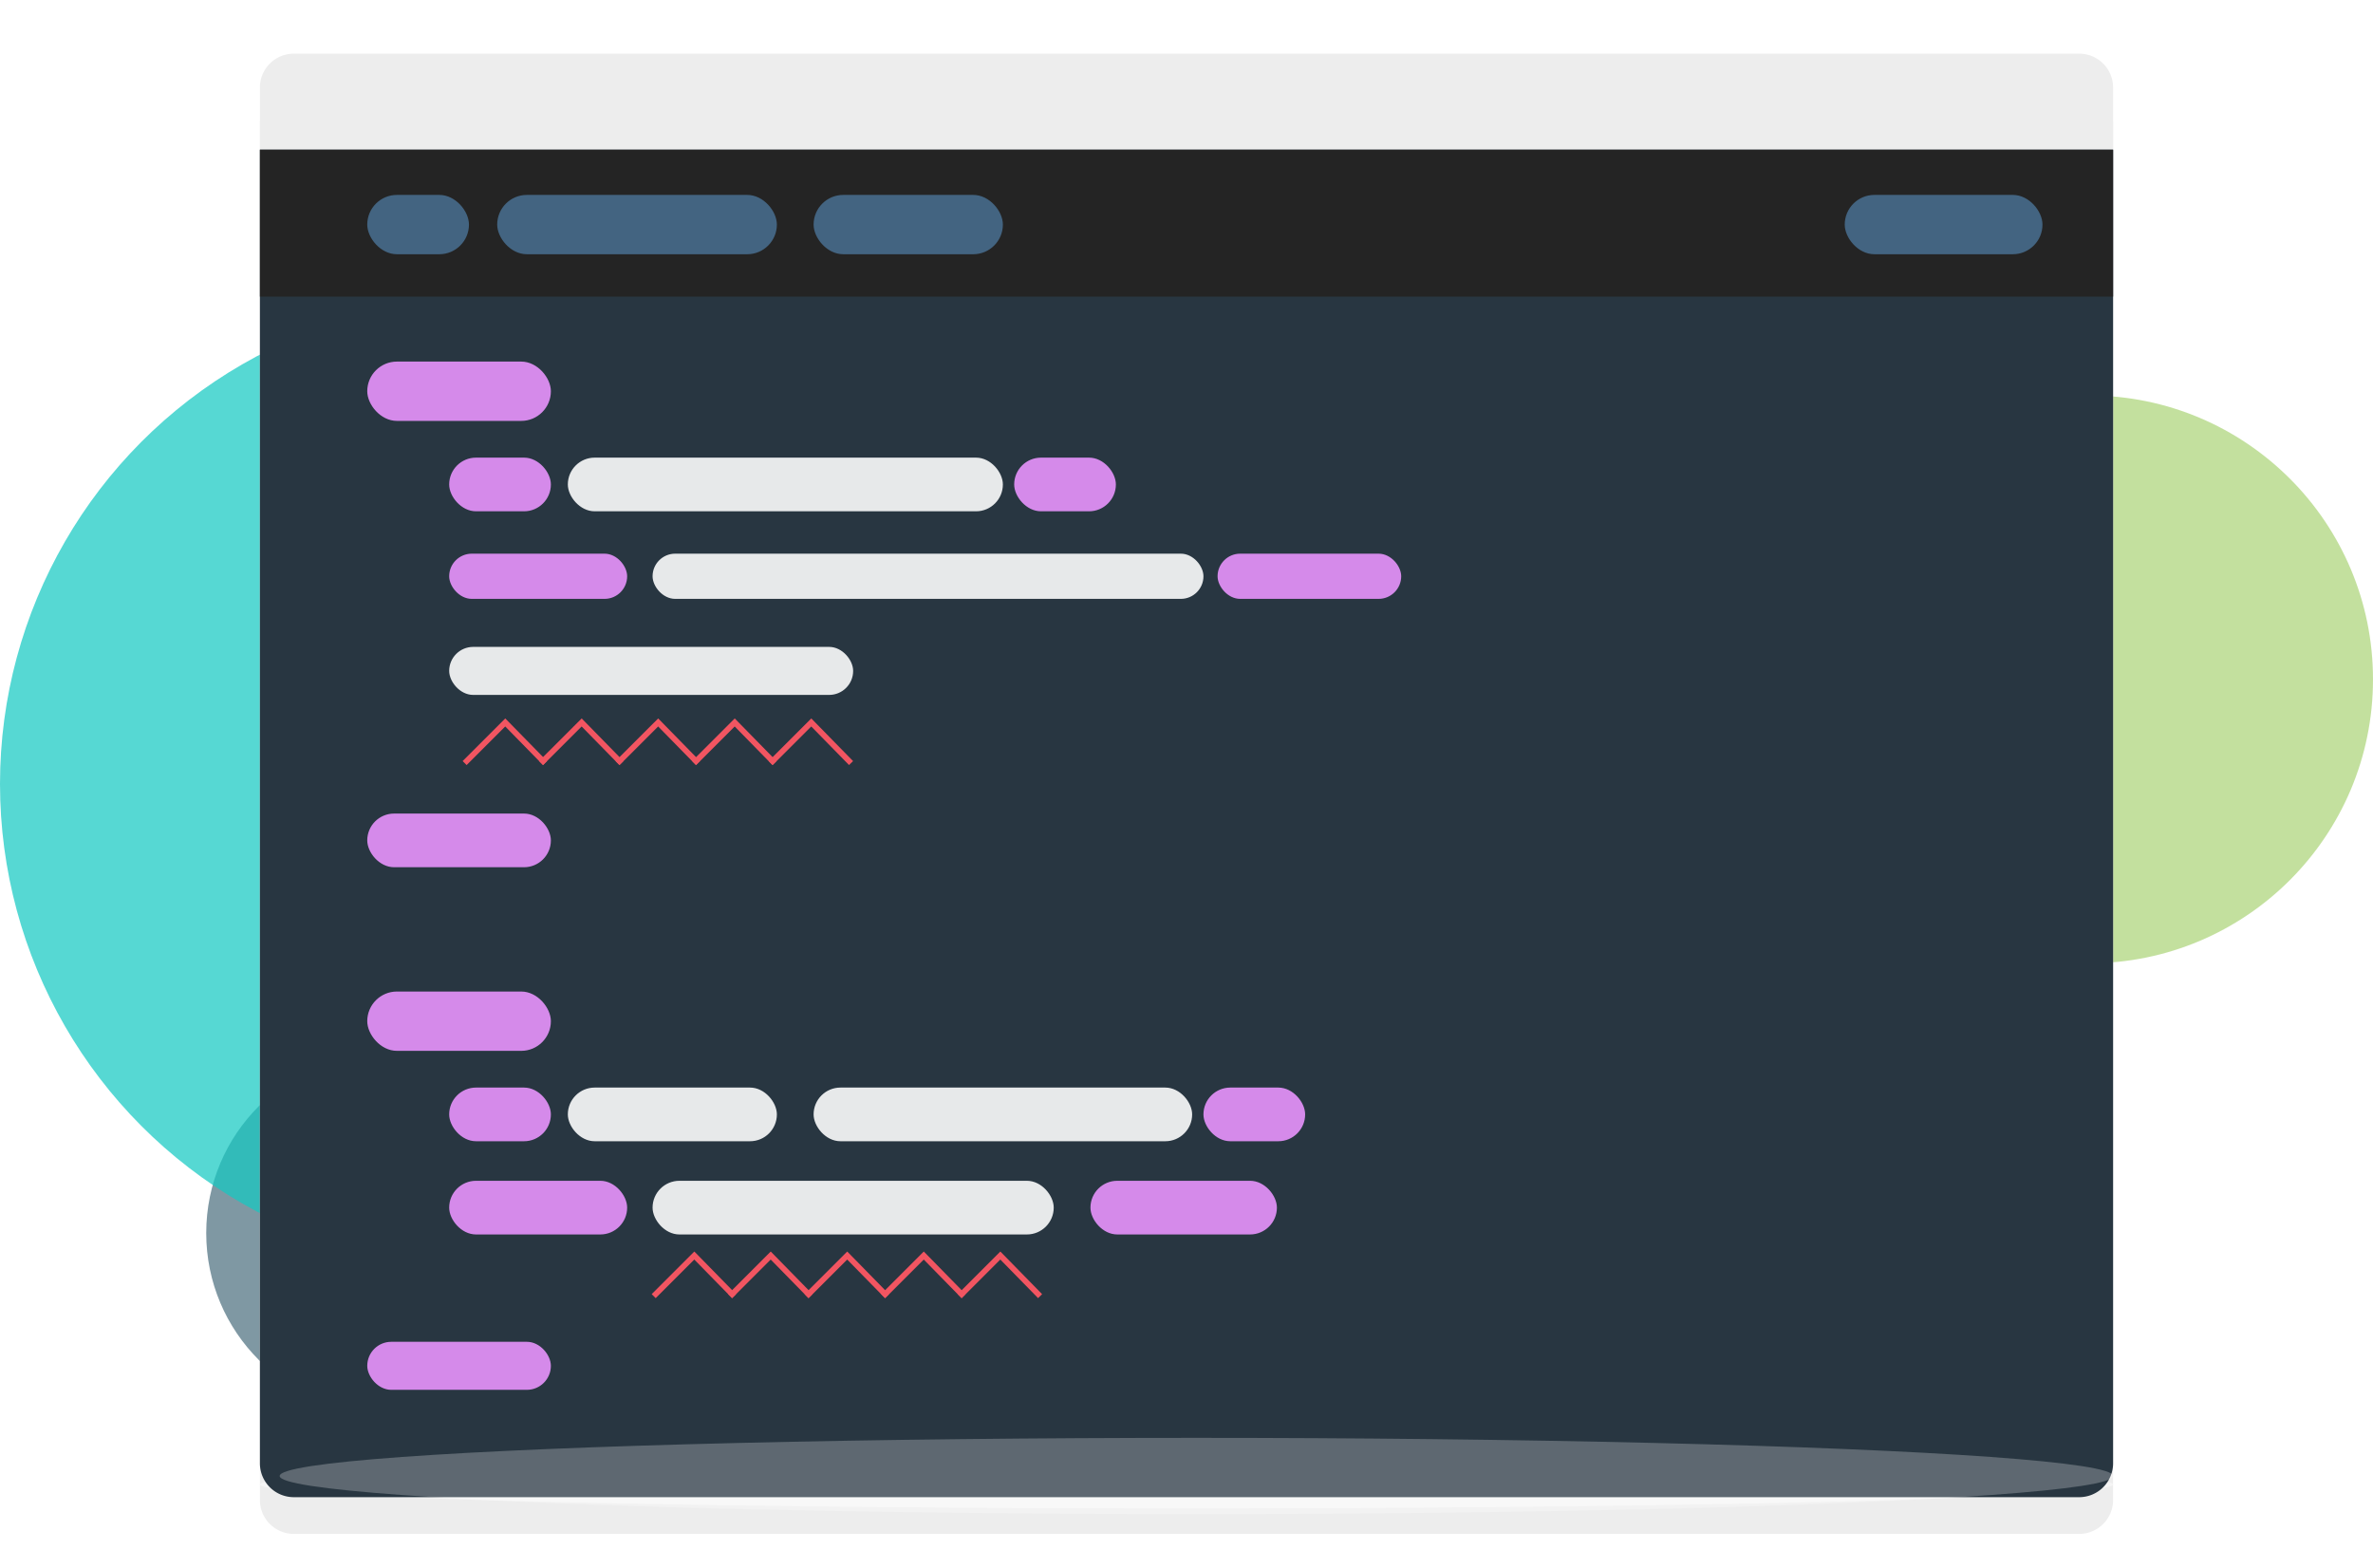 <svg xmlns="http://www.w3.org/2000/svg" xmlns:xlink="http://www.w3.org/1999/xlink" width="840" height="555" viewBox="0 0 840 555">
  <defs>
    <filter id="shadow" x="53" y="-7" width="734" height="589" filterUnits="userSpaceOnUse">
      <feOffset dy="13" input="SourceAlpha"/>
      <feGaussianBlur stdDeviation="13" result="blur"/>
      <feFlood flood-opacity="0.161"/>
      <feComposite operator="in" in2="blur"/>
      <feComposite in="SourceGraphic"/>
    </filter>
    <filter id="Ellipse_2" x="69.5" y="494.5" width="701" height="62" filterUnits="userSpaceOnUse">
      <feOffset input="SourceAlpha"/>
      <feGaussianBlur stdDeviation="7.5" result="blur-2"/>
      <feFlood flood-opacity="0.647"/>
      <feComposite operator="in" in2="blur-2"/>
    </filter>
    <filter id="Ellipse_69" x="76.5" y="486.5" width="694" height="72" filterUnits="userSpaceOnUse">
      <feOffset input="SourceAlpha"/>
      <feGaussianBlur stdDeviation="7.5" result="blur-3"/>
      <feFlood flood-opacity="0.647"/>
      <feComposite operator="in" in2="blur-3"/>
    </filter>
    <clipPath id="clip-axe_Linter">
      <rect width="840" height="555"/>
    </clipPath>
  </defs>
  <g id="axe_Linter" data-name="axe Linter" clip-path="url(#clip-axe_Linter)">
    <g id="Deque-axe-DevTools" transform="translate(-651 -169)">
      <g id="Bubbles" transform="translate(0 20)">
        <circle id="Ellipse_24" data-name="Ellipse 24" cx="63.5" cy="63.5" r="63.5" transform="translate(724 522)" fill="#003349" opacity="0.5"/>
        <circle id="Ellipse_10" data-name="Ellipse 10" cx="100.5" cy="100.5" r="100.5" transform="translate(1290 289)" fill="#89c33f" opacity="0.5"/>
        <circle id="Ellipse_11" data-name="Ellipse 11" cx="171.5" cy="171.5" r="171.5" transform="translate(651 255)" fill="#14c8c1" opacity="0.718"/>
      </g>
      <g id="Code_Editor" data-name="Code Editor" transform="translate(742.805 187.999)">
        <g id="Browser" transform="translate(0.195 0.001)">
          <g transform="matrix(1, 0, 0, 1, -92, -19)" filter="url(#shadow)">
            <path id="shadow-2" data-name="shadow" d="M12,511A12,12,0,0,1,0,499V33.431H656V499a12,12,0,0,1-12,12ZM0,33.431V12A12,12,0,0,1,12,0H644a12,12,0,0,1,12,12v21.43Z" transform="translate(92 19)" fill="#ededed"/>
          </g>
          <g transform="matrix(1, 0, 0, 1, -92, -19)" filter="url(#Ellipse_2)">
            <ellipse id="Ellipse_2-2" data-name="Ellipse 2" cx="328" cy="8.5" rx="328" ry="8.5" transform="translate(92 517)" fill="#fff" opacity="0.465"/>
          </g>
          <path id="Rectangle_6" data-name="Rectangle 6" d="M12,0H644a12,12,0,0,1,12,12V34a0,0,0,0,1,0,0H0a0,0,0,0,1,0,0V12A12,12,0,0,1,12,0Z" transform="translate(0.001 0)" fill="#ededed"/>
          <path id="Rectangle_47" data-name="Rectangle 47" d="M0,0H656a0,0,0,0,1,0,0V465a12,12,0,0,1-12,12H12A12,12,0,0,1,0,465V0A0,0,0,0,1,0,0Z" transform="translate(0.001 34)" fill="#283641"/>
          <rect id="Rectangle_295" data-name="Rectangle 295" width="656" height="52" transform="translate(0.001 34)" fill="#242424"/>
          <rect id="Rectangle_10" data-name="Rectangle 10" width="99" height="21" rx="10.5" transform="translate(84 50)" fill="#436481"/>
          <rect id="Rectangle_297" data-name="Rectangle 297" width="67" height="21" rx="10.5" transform="translate(196 50)" fill="#436481"/>
          <rect id="Rectangle_298" data-name="Rectangle 298" width="70" height="21" rx="10.5" transform="translate(561 50)" fill="#436481"/>
          <rect id="Rectangle_46" data-name="Rectangle 46" width="36" height="21" rx="10.5" transform="translate(38.001 50)" fill="#436481"/>
          <rect id="Rectangle_311" data-name="Rectangle 311" width="65" height="21" rx="10.5" transform="translate(38.001 109)" fill="#eb94ff" opacity="0.889"/>
          <rect id="Rectangle_322" data-name="Rectangle 322" width="65" height="21" rx="10.5" transform="translate(38.001 332)" fill="#eb94ff" opacity="0.889"/>
          <rect id="Rectangle_317" data-name="Rectangle 317" width="65" height="19" rx="9.5" transform="translate(38.001 269)" fill="#eb94ff" opacity="0.889"/>
          <rect id="Rectangle_329" data-name="Rectangle 329" width="65" height="17" rx="8.5" transform="translate(38.001 456)" fill="#eb94ff" opacity="0.889"/>
          <rect id="Rectangle_313" data-name="Rectangle 313" width="63" height="16" rx="8" transform="translate(67.001 177)" fill="#eb94ff" opacity="0.889"/>
          <rect id="Rectangle_333" data-name="Rectangle 333" width="36" height="19" rx="9.5" transform="translate(67.001 143)" fill="#eb94ff" opacity="0.889"/>
          <rect id="Rectangle_334" data-name="Rectangle 334" width="36" height="19" rx="9.5" transform="translate(267.001 143)" fill="#eb94ff" opacity="0.889"/>
          <rect id="Rectangle_324" data-name="Rectangle 324" width="63" height="19" rx="9.5" transform="translate(67.001 399)" fill="#eb94ff" opacity="0.889"/>
          <rect id="Rectangle_331" data-name="Rectangle 331" width="36" height="19" rx="9.5" transform="translate(67.001 366)" fill="#eb94ff" opacity="0.889"/>
          <rect id="Rectangle_332" data-name="Rectangle 332" width="36" height="19" rx="9.5" transform="translate(334.001 366)" fill="#eb94ff" opacity="0.889"/>
          <rect id="Rectangle_318" data-name="Rectangle 318" width="65" height="16" rx="8" transform="translate(339.001 177)" fill="#eb94ff" opacity="0.889"/>
          <rect id="Rectangle_326" data-name="Rectangle 326" width="66" height="19" rx="9.5" transform="translate(294.001 399)" fill="#eb94ff" opacity="0.889"/>
          <rect id="Rectangle_312" data-name="Rectangle 312" width="154" height="19" rx="9.5" transform="translate(109.001 143)" fill="#fff" opacity="0.889"/>
          <rect id="Rectangle_323" data-name="Rectangle 323" width="74" height="19" rx="9.5" transform="translate(109.001 366)" fill="#fff" opacity="0.889"/>
          <rect id="Rectangle_330" data-name="Rectangle 330" width="134" height="19" rx="9.5" transform="translate(196.001 366)" fill="#fff" opacity="0.889"/>
          <rect id="Rectangle_315" data-name="Rectangle 315" width="143" height="17" rx="8.5" transform="translate(67.001 210)" fill="#fff" opacity="0.889"/>
          <rect id="Rectangle_314" data-name="Rectangle 314" width="195" height="16" rx="8" transform="translate(139.001 177)" fill="#fff" opacity="0.889"/>
          <rect id="Rectangle_325" data-name="Rectangle 325" width="142" height="19" rx="9.5" transform="translate(139.001 399)" fill="#fff" opacity="0.889"/>
          <g transform="matrix(1, 0, 0, 1, -92, -19)" filter="url(#Ellipse_69)">
            <ellipse id="Ellipse_69-2" data-name="Ellipse 69" cx="324.5" cy="13.5" rx="324.5" ry="13.5" transform="translate(99 509)" fill="#fff" opacity="0.253"/>
          </g>
        </g>
        <g id="Group_156" data-name="Group 156" transform="translate(72.668 236.749)">
          <path id="Path_240" data-name="Path 240" d="M.707,15.8,15.086,1.422,29.165,15.8" transform="translate(-0.707 -1.422)" fill="none" stroke="#f25561" stroke-miterlimit="10" stroke-width="2"/>
          <path id="Path_242" data-name="Path 242" d="M.707,15.8,15.086,1.422,29.165,15.8" transform="translate(53.42 -1.422)" fill="none" stroke="#f25561" stroke-miterlimit="10" stroke-width="2"/>
          <path id="Path_244" data-name="Path 244" d="M.707,15.8,15.086,1.422,29.165,15.8" transform="translate(107.62 -1.422)" fill="none" stroke="#f25561" stroke-miterlimit="10" stroke-width="2"/>
          <path id="Path_241" data-name="Path 241" d="M19.952,15.8,34.331,1.422,48.41,15.8" transform="translate(7.095 -1.422)" fill="none" stroke="#f25561" stroke-miterlimit="10" stroke-width="2"/>
          <path id="Path_243" data-name="Path 243" d="M19.952,15.8,34.331,1.422,48.41,15.8" transform="translate(61.275 -1.422)" fill="none" stroke="#f25561" stroke-miterlimit="10" stroke-width="2"/>
        </g>
        <g id="Group_164" data-name="Group 164" transform="translate(139.589 425.457)">
          <path id="Path_240-2" data-name="Path 240" d="M.707,15.8,15.086,1.422,29.165,15.8" transform="translate(-0.707 -1.422)" fill="none" stroke="#f25561" stroke-miterlimit="10" stroke-width="2"/>
          <path id="Path_242-2" data-name="Path 242" d="M.707,15.8,15.086,1.422,29.165,15.8" transform="translate(53.42 -1.422)" fill="none" stroke="#f25561" stroke-miterlimit="10" stroke-width="2"/>
          <path id="Path_244-2" data-name="Path 244" d="M.707,15.8,15.086,1.422,29.165,15.8" transform="translate(107.62 -1.422)" fill="none" stroke="#f25561" stroke-miterlimit="10" stroke-width="2"/>
          <path id="Path_241-2" data-name="Path 241" d="M19.952,15.8,34.331,1.422,48.41,15.8" transform="translate(7.095 -1.422)" fill="none" stroke="#f25561" stroke-miterlimit="10" stroke-width="2"/>
          <path id="Path_243-2" data-name="Path 243" d="M19.952,15.8,34.331,1.422,48.41,15.8" transform="translate(61.275 -1.422)" fill="none" stroke="#f25561" stroke-miterlimit="10" stroke-width="2"/>
        </g>
      </g>
    </g>
  </g>
</svg>
